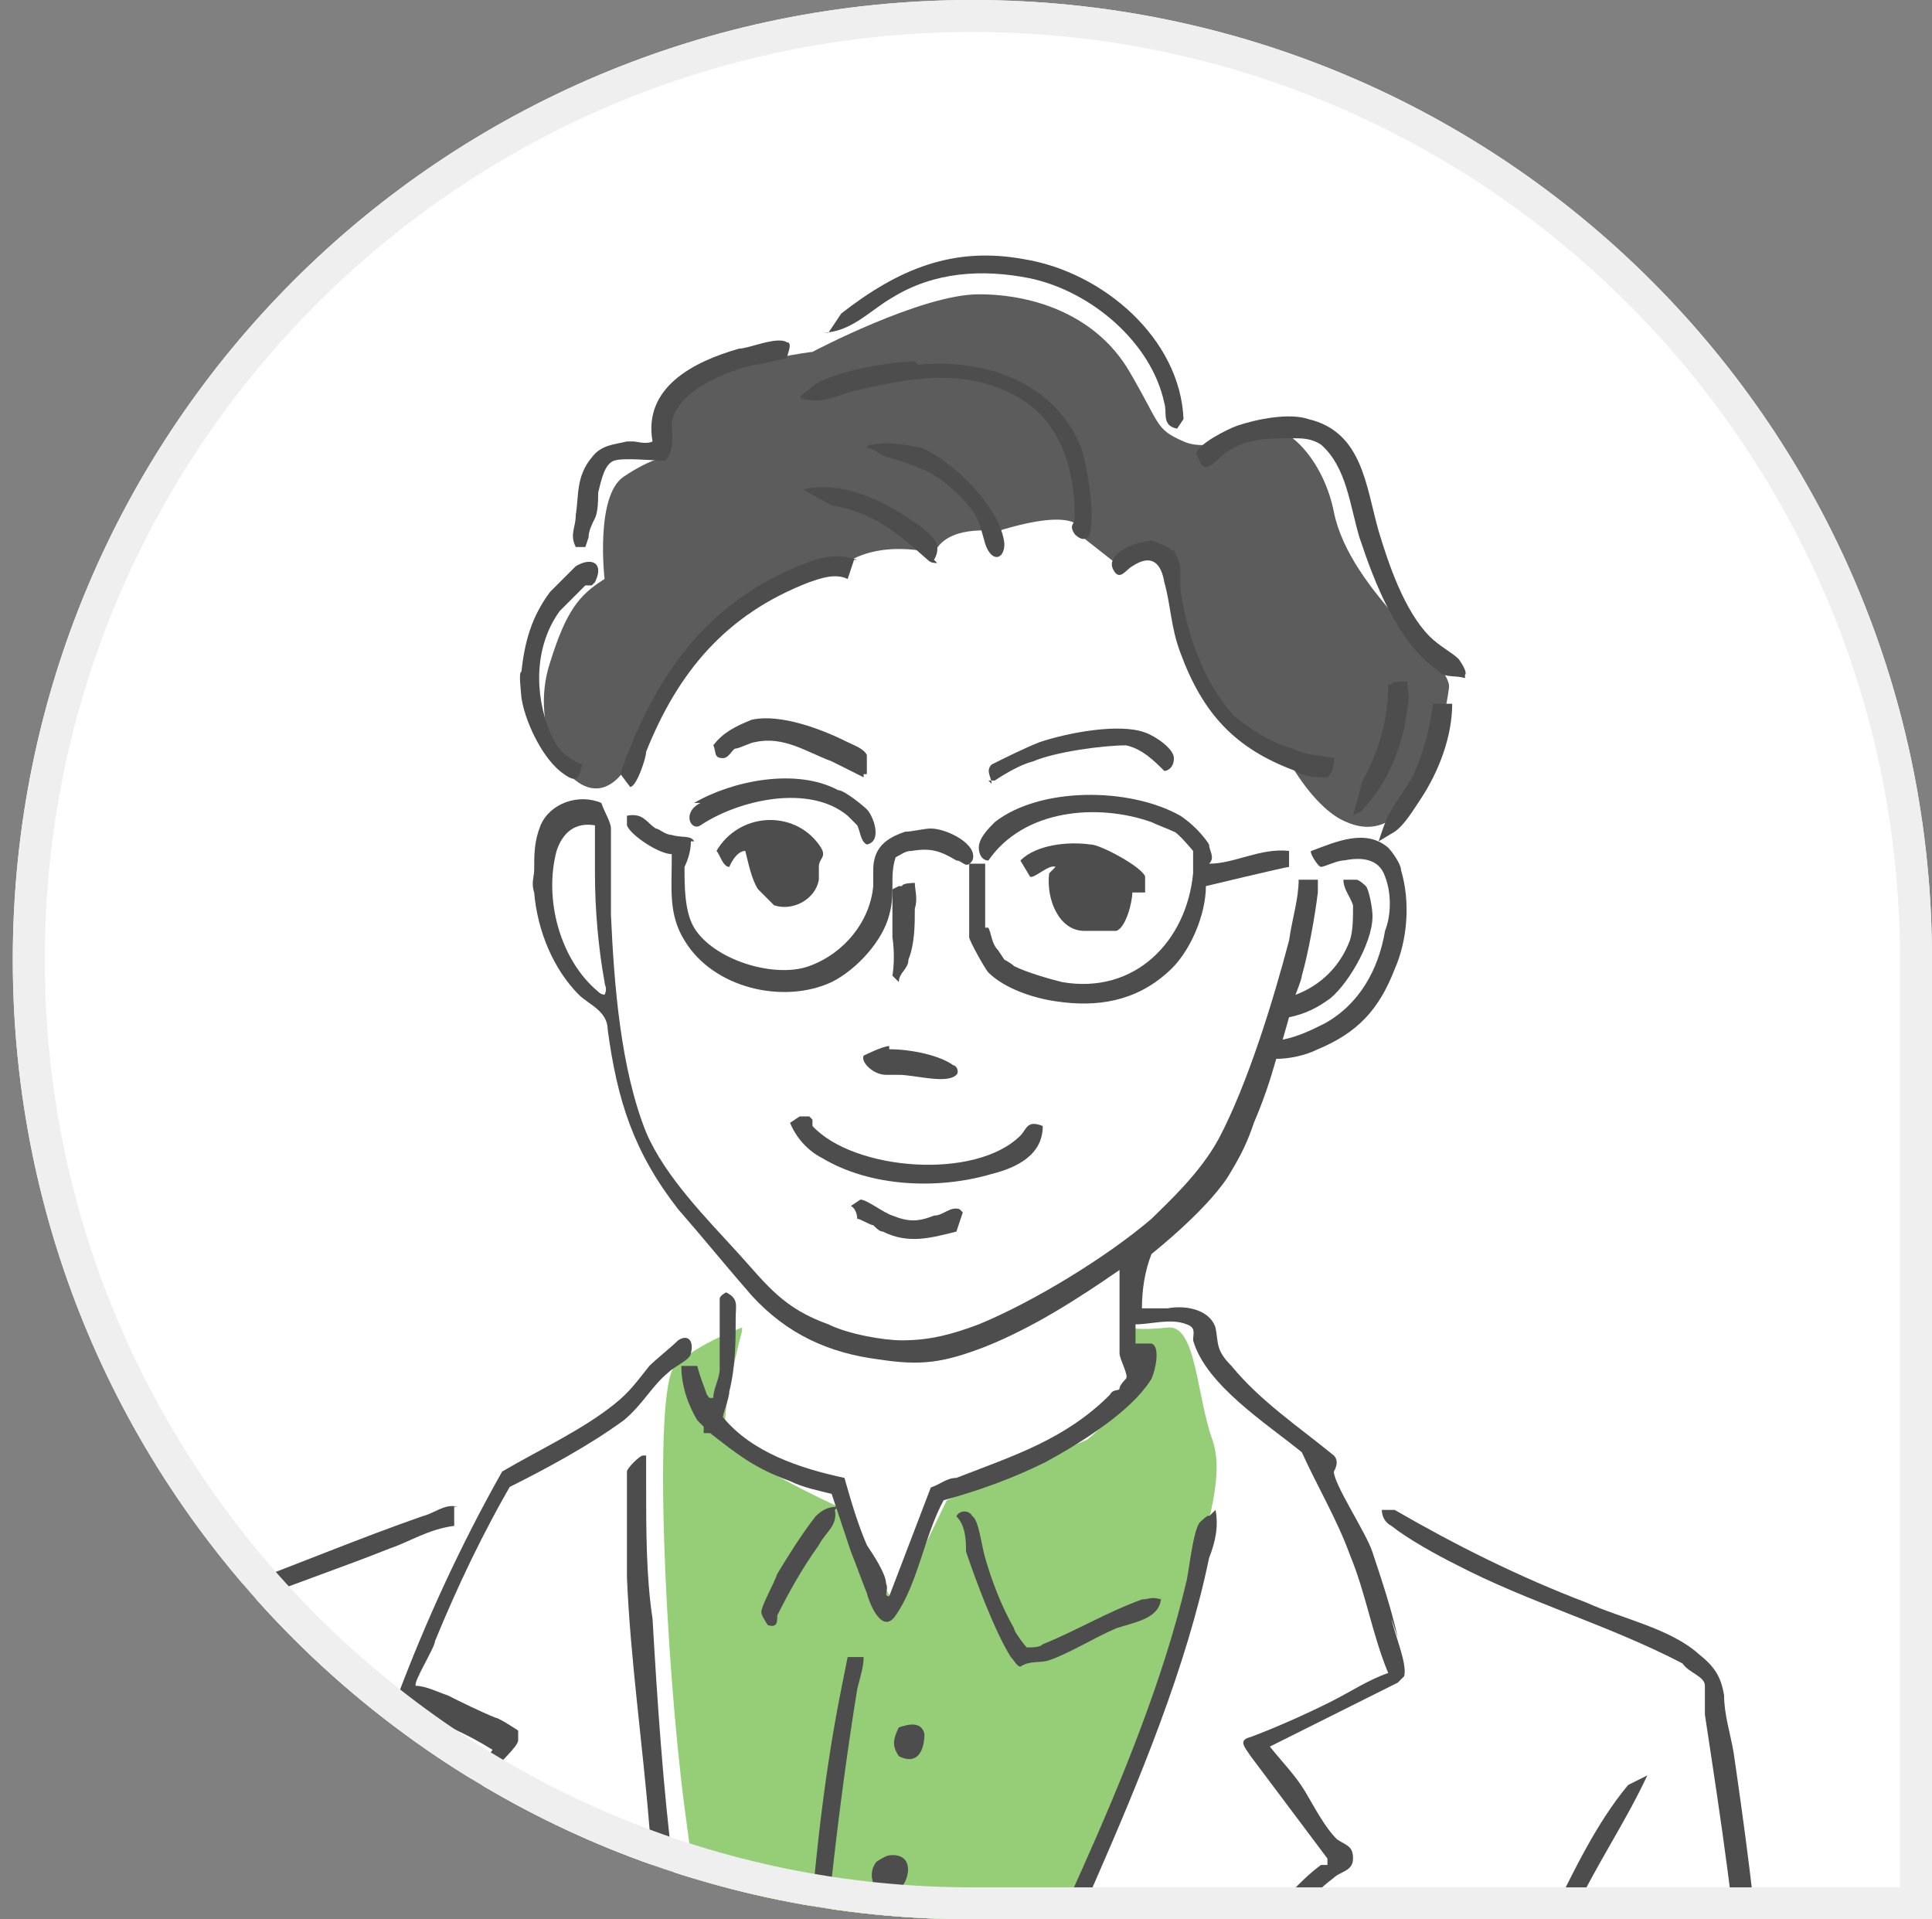 <?xml version="1.0" encoding="UTF-8"?>
<svg id="_レイヤー_2" xmlns="http://www.w3.org/2000/svg" xmlns:xlink="http://www.w3.org/1999/xlink" version="1.1" viewBox="0 0 60.4 60">
  <rect x="0" y="0" width="60.4" height="60" fill="#808080" stroke="none"/>
  <!-- Generator: Adobe Illustrator 29.0.1, SVG Export Plug-In . SVG Version: 2.1.0 Build 192)  -->
  <defs>
    <style>
      .st0 {
        fill: none;
      }

      .st1 {
        fill: #a3d9e8;
      }

      .st2 {
        fill: #efefef;
      }

      .st3 {
        fill: #95ce77;
      }

      .st4 {
        fill: #4d4d4d;
      }

      .st5 {
        fill: #5c5c5c;
      }

      .st6 {
        fill: #fff;
      }

      .st7 {
        clip-path: url(#clippath);
      }
    </style>
    <clipPath id="clippath">
      <path class="st0" d="M30.4,0h0c16.6,0,30,13.4,30,30v30h-30C13.8,60,.4,46.6.4,30S13.8,0,30.4,0Z"/>
    </clipPath>
  </defs>
  <g id="conts">
    <g>
      <path class="st6" d="M60.4,60h-30C13.8,60,.4,46.6.4,30h0C.4,13.4,13.8,0,30.4,0h0c16.6,0,30,13.4,30,30v30Z"/>
      <g class="st7">
        <g>
          <path class="st6" d="M35.3,41.4s1.6-.2,2-.1.3,1.6,2.1,2.8c1,.7,3.9,2.9,7.1,4.6s6.4,2.8,6.9,3.4,1.6,11.7,1.6,16.5-3.2,17.7-3.7,19.2c-.5,1.6-2,3.6-3.1,4s-7.2.8-8.6.8-4.1-1.2-4.1-1.2h-4.2s-19.5-1.4-23.7-1.9c-4.3-.5-5.7-1.6-6.4-2.4s-.4-2.3-.7-3.5-.3-5.9.3-12.4c.5-6.5,2-14.7,2.8-17.6.8-2.9,4.1-3.8,6.4-4.8,2.3-1,7.1-3.3,9.1-4.7l1.8-1.8,2.3-1.4v-1.8c0,0-3-3-3.5-5.6s-.3-2.2-.3-2.2c0,0-2.2-.5-2.2-3.4,0-2.9,1.1-2.8,1.1-2.8l-.3-1.2s-1.9-1.6-1.4-3.9c.3-1.2,1.6-2.2,1.6-2.2v-2.1c.1,0,.6-1.9,1.7-1.7s1,0,1,0c0,0-.5-1.4.7-2.1s2.8-1.1,2.8-1.1l2.6-1.4s2.3-1.8,4.5-1.5c2.2.3,3.2,1.2,4.1,2.2s1.2,1.8,1.3,3,1.6.4,1.6.4c0,0,1.8-.6,2.6-.2s1.2,1.6,1.6,2.6,1,2.5,1.3,3.4,1.3,1.6,1.3,2-.5,2.6-1,3.3-1.2,1.9-1.2,1.9c0,0,.7.5.7,1.9s-.7,2.9-1.7,3.6c-1,.7-2.2.7-2.2.7,0,0-1.1,3-1.7,3.9s-2.5,2.3-2.5,2.3l-.2,2.2"/>
          <path class="st1" d="M15.4,73.1s-1-.4-1.6,0-2.1,2.8-2.8,4.9-.5,3.8.2,4.5,1.3.9,1.2,0-.5-3.6.5-5.5,2.6-3.8,2.6-3.8Z"/>
          <path class="st3" d="M23.2,41.5s-1.4.5-2.1,1.2-.3,9.2.3,13.8c.6,4.6,1.7,11.1,3.4,13.8s2.2,1,4-2,7.1-12.5,7.9-16.2c.7-3.6,1.7-5.7,1.2-7.1-.5-1.4-.5-3.6-1.4-3.5s-1.2,0-1.2,0l.5,1.9-1.8,1.6-4.4,1.9-1.6,3.3-1.8-3.1s-3.3-1.5-3.5-2.2.5-3.3.5-3.3h0Z"/>
          <path class="st5" d="M33.8,16.6s0-.8-2.6,0c-.2,0-1.6-.2-2,.7,0,0-1.7-.5-2.9.4,0,0-2.3.2-4.2,2.2-2,2.1-2.1,4.3-3.2,4.7s-2.4-1.8-1.7-3.9c.5-1.6.9-2.1,1.7-2.6,0,0-.3-2.6.6-3.2s1.3-.6,1.3-.6c0,0-.4-1.7,1.2-2.4s3.4-.9,3.4-.9c0,0,3.4-1.8,5.2-1.8s3.7.7,4.7,2.4.8,1.8,1.7,2.2,2-.4,2.7-.4,1.7,1.1,2,2.6c.5,2.5,3.7,4.7,3.6,5.5s-.9,5.2-3.2,4.2c-1-.4-1.8-1.9-1.8-1.9,0,0-1.5-.2-2.6-2.2s-.9-4.5-1.5-4.4-1.2.5-1.2.5l-1.4-1.1h0Z"/>
          <path class="st4" d="M15.1,73.4c0-.3-.2-.2-.4-.2-.3,0-.6-.2-1,0-.6,1.1-1.4,2-1.9,3.1-1,2.1-1.2,3.7-1.1,6,0,.2,0,.4,0,.6-.4,0-.6-.7-.6-1,0-.3,0-1.1,0-1.2-.5-.2-.8-.5-1.3-.8-1-.5-2.2-.6-3.1-1.1-.5-.3-1.2-1.1-1.2-1.6,0-.2.5-.4.5-.5,0-.3-.2-.7-.2-.9,0-.3.4-1.6.5-1.9.2-.5.7-1.6,1.3-1.7.2,0,.3,0,.5,0,0,0-.3-1.5-.3-1.7-.5-2.5-.7-5.1-.8-7.7,0-.6,0-1.3.3-1.8,0,0,.2.3.2.4.1.8,0,1.7,0,2.6.1,2.3.4,4.5.8,6.7,0,.5.2.9.3,1.4.2,0,.5,0,.6,0,.9,0,2.4.2,3.1.6.5.2,1,.8,1.7.6,0-.2.2-.6.5-.6.5,0,1.2,0,1.7.2.6.2.5,0,1,0,1.3.1,2.6,0,3.8.2,5.9.4,11.7,1.4,17.6,2.3,0,0,.2,0,.3,0,.4-.9.7-1.9,1.1-2.8s1-1.8,1.6-2.6c.4-.6.8-.8,1.3-1.3.5-.5.9-1,1.5-1.4.2-.2.5-.3.7-.4.7-.5,1.3-1.2,2.2-1.4.7-1.9,1.3-3.8,2.2-5.6.7-1.4,1.4-2.9,2.4-4.1l.6-.3c-.7,1.5-1.6,2.8-2.3,4.3-.9,1.8-1.4,3.7-2.1,5.6,0,.2-.3.5-.4.7,0,.1.2.6,0,.9.2,0,.3-.1.5-.2.1,0,.3,0,.4,0h0c.2.6.2,1.2,0,1.7h.6c.1.1.3.2.3.4,0,.5-.2,1.4-.4,1.8,0,.2-.9,1-.8,1.1.1,0,.3,0,.3.1.2.1.3.8.3,1,0,.7-.9,1.5-1.2,2-.4.7-1.2,1.6-1.5,2.3,0,0,0,.2,0,.3,0,0-.2.2-.3.2-.3-.3-.9-.3-1.3-.4-1-.3-1.7-.5-2.7-.7-6.9-1.1-13.9-2.4-20.9-2.8-1.1,0-2.6,0-3.6,0-.1,0-.2,0-.2-.2-.2,0-.2.2-.3.3,0,0-.1,0-.2,0-1.8,1.6-2.9,3.5-3.2,5.9-.2,1.3,0,2.4,0,3.7,0,.2,0,.6,0,.8,0,0,.1.1.2.2.4.2,1.2.4,1.6.5,3.2.9,6.4,1.5,9.5,2.4,2.4.8,4.8,1.7,7.2,2.5,2.1.7,4.2,1.4,6.2,2.2,1.7.7,2.8.5,4.6.4,1.5,0,3-.3,4.5-.4.9,0,1.7,0,2.4-.7.2-.1.3-.3.5-.5,0,0,.3-.1.3-.1,0,0,.7-1.5.8-1.7,2-4.5,3.2-10,3.9-14.8.5-3.5.6-7.3.3-10.9-.2-3.3-.7-6.5-1.2-9.8,0-.3,0-.6,0-.9,0-.3-.5-.4-.7-.7-2.3-1.2-4.8-1.9-7.1-3.1-.6-.3-1.5-.8-2-1.2-.2-.1-.3-.3-.3-.5h.4c1.9,1.1,3.9,2.1,6,2.9,1.1.5,2.6.8,3.5,1.6.5.4.7.7.8,1.3,0,.6.2,1.2.3,1.8.7,4.8,1.3,9.7,1,14.6-.1,2.1-.3,4.2-.6,6.3-.8,4.8-2,10.3-4.2,14.7-.2.4-.8,1.4-1.2,1.6-.1,0-.2,0-.3,0-.9.4-1.3.4-2.3.5-1.5.2-2.9.3-4.4.4s-3,.3-4.4-.2c-.5-.2-1.1-.5-1.7-.7-.7-.2-1.3-.4-2-.6-3.6-1.2-7.1-2.7-10.8-3.8-3-.9-6.2-1.5-9.2-2.4-.4-.1-1.6-.4-1.8-.7-.2-.2,0-.5-.1-.8-.5-4.2-.1-7,2.8-10.2,0,0,.1,0,.2,0h0ZM46.2,65.9c0,0-.3.2-.4.2-.9.6-2,1.5-2.7,2.2-.5.5-1.2,1-1.7,1.5-.8.8-1.2,1.9-1.8,2.9l-1,2.6c0,0,.2,0,.3,0,1.2.2,2.4.3,3.6.6.5.1,1.9.7,2.3.6h0c.4-.7.8-1.3,1.2-1.9.3-.4,1.3-1.7,1.3-2,0-.2,0-.4,0-.6-.3-.2-.5,0-.8.2-.4.3-1,1-1.4,1.4-.3.4-.6.9-.9,1.4-.3,0-.3-.4-.3-.6,0-.1.5-.8.6-1,.4-.6,1.1-1.3,1.6-1.8.1,0,.4-.2.5-.3,0,0,.1-.3.2-.4.2-.4.7-.8.9-1.2,0-.2.4-1.1.3-1.1-.2,0-.2,0-.3,0-.7.3-1.4.9-2,1.3-.6.5-1.6,1.5-2.1,2.1-.4.4-.7,1-1.1,1.5h-.3l-.2-.4c.2-.2.2-.4.4-.6.6-.8,1.3-1.6,2.1-2.4s1.4-1.3,2.3-1.9c0-.5.5-.9.4-1.4-.4,0-.7.4-1,.7-.3.3-.8.5-1.2.8-1,.8-2.1,2-2.9,3-.2.3-.4.6-.6.9-.3,0-.5-.2-.4-.5,0-.1.5-.8.6-.9.8-1,1.8-2.2,2.9-3,.4-.3,1-.6,1.4-1,0,0,0-.2,0-.3s0-.2,0-.2c0-.2,0-.4,0-.6h0ZM12.6,73.7c-.6,0-1-.4-1.4-.6-.6-.3-2-.6-2.7-.5-.2,0-.6.2-.8.2-.4,0-1-.1-1.3.2,0,.1-.5.8-.5.9,0,.2-.6,1.7-.6,1.8s.2.4.2.5c0,0,.1.5.1.6,0,.2-.3.7-.5.6,0,0,0,.3.1.3.1.2.5.5.6.6,1.1.6,2.5.7,3.7,1.4,0,0,.5.5.6.4,0-1,.4-2,.7-3,.4-1,.9-2.1,1.5-3,0-.1.3-.2.2-.4h0Z"/>
          <path class="st4" d="M43.7,51.2c-.2-.9-.5-1.8-.8-2.7-.2-.6-1.2-2.1-1.2-2.5,0,0,.2-.3,0-.5-1.1-.9-2.3-1.7-3.2-2.8-.5-.5-.4-.7-.5-1.2-.2-.6-1-.7-1.5-.6,0,0-.2,0-.3,0-.2,0-.4,0-.5,0,0-.6.1-1.2.3-1.7,0,0,1.9-1.5,2.5-2.6.3-.5.5-.9.7-1.5.3-.7.5-1.3.7-2,.4,0,.9-.1,1.3-.3,1.2-.5,1.9-1.2,2.4-2.5.4-.9.5-2.1.2-3.1,0-.2-.3-.6-.4-.7-.7-.6-1.6-.2-2.4.1-.1,0,.2.5.3.5.1,0,.5-.2.7-.2.5-.1,1.1-.1,1.3.5.2.5.2,1.2,0,1.7-.2,1.2-.8,2.3-1.9,2.9-.4.2-.8.4-1.3.5l.2-.7c.5-.1.9-.3,1.3-.6.6-.5,1.4-1.9,1.3-2.7,0-.1-.1-.7-.2-.8,0,0-.2-.2-.3-.2h-.4c0,.3.2.5.3.8,0,.4,0,.8-.1,1.1-.3.8-.9,1.4-1.7,1.7,0,0,.2-.5.2-.6.2-.7.4-1.8.5-2.6,0-.1,0-.2,0-.4h-.3c0,0-.3,0-.3,0,0,.6-.2,1.2-.3,1.9-.5,1.9-1.3,4.5-2.2,6.2-.6,1.1-1.6,2-2.1,2.5-1.4,1.2-3.7,2.6-5.4,3.3-.8.3-1.5.5-2.4.5-.6,0-1.7-.2-2.3-.5-1.4-.5-1.9-1.2-2.8-2.2-1-1.1-2.3-2.4-2.9-3.8-.8-2-1-4.6-1.1-6.8,0-.9,0-1.9,0-2.7,0-.2-.2-.5-.3-.8-.7-.3-1.6,0-1.9.7-.2.5-.2.9-.2,1.4,0,.2-.1.4,0,.7.1,1.2.6,2.4,1.4,3.2.3.3.9.5.9,1.1.3,2.2.8,3.8,2.2,5.6.7.8,1.6,1.9,2.3,2.7,1.1,1.2,2.4,1.8,4,2,1.3.2,2,.1,3.3-.4,1.5-.6,2.9-1.5,4.2-2.4,0,.2,0,.3,0,.5,0,.5,0,1.6,0,2.1,0,.2.3.7.2.8,0,0-.2.2-.2.3s-.2,0-.3.2c-1.4,1.4-3,1.9-4.8,2.6-.3,0-.5.2-.8.3l-1.3,3.4c-.2,0,0-.2-.1-.4,0-.3-.4-.9-.6-1.2-.3-.7-.5-1.4-.7-2.1-1.4-.3-2.9-.8-3.8-1.9,0-.1.2-.6.2-.8.2-.8.2-1.6.2-2.3,0-.4.1-.6-.3-.8,0,0-.2.1-.2.2,0,.3,0,1.1,0,1.5,0,.2,0,.5,0,.7,0,.3-.2.6-.2.9-.2,0-.1,0-.2-.1-.1-.3-.2-.5-.3-.9h-.2c0,0-.3,0-.3,0,0,.6.2,1.2.5,1.7,0,0,.1.1.2.2,0,0,0,.2,0,.2,0,0,.1,0,.2,0,.9.7,1.4,1.1,2.5,1.5.4.2.9.3,1.3.4.2.6.4,1.2.6,1.8.2.5.3.8.5,1.3.1.4.5,1.3.9.7.7-1,.9-2.5,1.5-3.6,1.1-.3,2.2-.7,3.2-1.2,1.1-.6,2.7-1.6,3.3-2.6.1-.2.3-1,0-1.1h-.5c0,0,0,.2,0,.2h0v-.8c.5,0,1.1-.2,1.6,0,.3.1.2.3.2.5.4,1.4,2.3,2.6,3.4,3.5.5,1.1,1.1,2.1,1.5,3.2.5,1.2.7,2.5,1.2,3.7-.6.2-1.2.6-1.8.9-.8.4-1.7.8-2.5,1.1-.4.1-.2.3,0,.6l2.4,3.2v.2c0,0-.1,0-.2,0-.7.5-1.5,1.5-2.2,2.2-2.8,2.9-5.3,6-7.9,9.1l-1.2,1.4c0,.2.1.5.4.4.3-.3.6-.6.8-.9,2.8-3.2,5.4-6.5,8.3-9.6.7-.7,1.4-1.6,2.2-2.2.2-.2.6-.2.6-.6,0-.4-.2-.4-.5-.6-.4-.4-.7-1-1-1.5s-.7-.9-1.1-1.4l4-2,.2-.2c.1-.4-.3-1.3-.4-1.8h0ZM19,31.1c-.1,0-.2,0-.3-.1-1.2-1-1.7-2.9-1.3-4.4.2-.6.6-.9,1.2-.8,0,.5,0,1,0,1.5,0,1.1.1,2.3.3,3.4,0,.1.1.2,0,.4h0Z"/>
          <path class="st4" d="M16.1,46.2c-1,1.7-1.8,3.4-2.5,5.1,0,.2-.7,1.3-.6,1.4.3,0,.7.2,1,.3.4.2,1,.5,1.5.7.1,0,.7.4.7.4,0,0,0,.2,0,.3,0,.2-.6.7-.8,1-.7.9-1.4,1.7-2.1,2.6,0,0-.1.2-.2.3v.2l1.5,3.1c1.8,2.9,3.8,5.7,6,8.3.3.3.5.9,1,1,0,.3,0,.5-.3.7,0,0-.1-.1-.2-.2-.5-.4-.8-.9-1.2-1.4-2.5-3-5-6.3-6.7-9.8-.1-.3-.6-1.1-.6-1.4,0-.2,0-.4,0-.6l1.7-2,1.1-1.5c-.8-.5-1.7-.9-2.6-1.2-.1,0-.3,0-.4,0v-.4c.9-2.4,2-4.8,3.3-7.1,1.2-.7,2.5-1.3,3.5-2.1.5-.4.7-.7,1.1-1.2.2-.2.7-.6.9-.8.3-.2.5,0,.4.4,0,.2-.5.4-.7.6-.5.4-.8,1-1.4,1.5-1.1.8-2.4,1.5-3.6,2.1h0Z"/>
          <path class="st4" d="M31.5,91.6c-.4,0-.8,0-1.1,0,0,0-.2,0-.2,0-4.5-.4-9.1-.3-13.6-.8-2.7-.2-5.4-.5-8-.8-1.9-.2-4.6-.6-6.3-1.3-1.1-.5-2-1.4-1.9-2.7.2,0,.3,0,.4.2.2.3.2.7.5,1,.5.7,1.4,1,2.2,1.2,2.8.8,5.6,1,8.4,1.3,1.7.2,3.4.4,5.1.6,4.4.4,9,.2,13.4.7,0,0,.2,0,.2,0,.2,0,1,0,1,.1v.4c0,0,0,0,0,0Z"/>
          <path class="st4" d="M5.3,50.7c.2.5-.2.8-.5,1.2-.7,1.2-.9,2.2-1.2,3.5-.6,2.1-1.2,4.2-1.6,6.3-.5,2.7-1,5.5-1.1,8.3-.2,4.6-.6,9.2-.4,13.8,0,.2.2,1,0,1.1-.4.3-.6-.3-.6-.6C0,83.1,0,81.9,0,80.8c0-3.2.2-6.4.3-9.6.2-5.9,1.5-11.8,3.1-17.5.3-1,.5-1.7,1.2-2.6,0,0,0-.2.1-.3.1-.1.3-.2.5-.2Z"/>
          <path class="st4" d="M20.2,45.5c0,.2,0,.3,0,.5,0,.1,0,.2,0,.4,0,1.4,0,2.9.2,4.2.3,5.2.7,10.5,2.2,15.6.5,1.8,1.3,3.4,2.2,5.1,0,.2,0,.5-.2.6,0,0-.2-.2-.3-.2-.2-.4-.5-1.1-.7-1.5-2-4.1-2.9-8.6-3.3-13.1-.2-2.5-.6-5.3-.7-7.8,0-1.1,0-2.2,0-3.3,0-.1.4-.5.5-.5h0Z"/>
          <path class="st4" d="M38,47.2c.1.5,0,1-.2,1.5-.7,3.4-2.2,7-3.6,10.2-1.7,3.9-3.8,7.6-6.1,11.2-.1.2-.3.4-.5.6-.1-.1-.3-.3-.3-.5,0,0,.2-.1.2-.2,2.3-3.8,4.5-7.4,6.3-11.5,1.3-2.9,2.6-6.1,3.3-9.1.1-.5.2-1.5.4-1.8,0,0,.3-.3.3-.2h0Z"/>
          <path class="st4" d="M30.9,29c.1.2.1.5.3.7,0,0,.2.3.2.3s.2.1.3.2c.4.2,1.1.4,1.5.5,2.3.4,3.9-1.3,4.1-3.4,0-.1,0-.5,0-.7,0,0-.5-.6-.6-.6-.2-.1-.5-.2-.7-.3-1.7-.6-4-.4-5.1,1.2-.2,0-.3-.2-.3-.4,0-.3.3-.6.5-.8,1.4-1.1,4.2-1.1,5.8-.2.6.4.9.9.9.9,0,.2.2.4,0,.6.8,0,1.6-.5,2.5-.4v.5c-.1,0-2.6.6-2.6.6,0,.9-.5,2.1-1.2,2.7-1,.9-2.2,1.1-3.5.9-.7-.1-1.6-.4-2.1-.9-.1-.1-.6-1-.6-1.1v-2.3h.4c0,0,.1,0,.1,0v2h0Z"/>
          <path class="st4" d="M21.7,25.1c1.2-.7,3.2-1.1,4.5-.4.2,0,.8.5.9.6.2.2.5,1,0,1.1-.2-.1-.2-.4-.3-.6,0,0-.3-.3-.3-.3-1.2-1-3.4-.5-4.6.3-.3.2-.6-.4,0-.7Z"/>
          <path class="st4" d="M21.6,26.3c0,.3-.1.6-.2.8,0,.6,0,1.4.3,1.9.6,1,2.5,1.6,3.6,1.2s1.9-1.4,2-2.5c0-.2,0-.3,0-.5,0-.7.4-1,1-1.2.2,0,.6-.1.8-.1.5,0,1.5.5,1.3,1-.2.3-.3,0-.5,0-.5-.3-.8-.4-1.4-.3-.2,0-.3.1-.5.2-.2.6,0,1.1-.2,1.8-.2.8-1,1.7-1.8,2.1-1.5.7-3.7.2-4.6-1.3-.5-.8-.4-1.6-.4-2.5,0,0,0-.1,0-.2-.4,0-1.3-.6-1.4-.9,0-.1,0-.2,0-.3.5-.1.6.2.9.4.1,0,.3.2.5.2.3.1.6,0,.7.2h0Z"/>
          <path class="st4" d="M27,51.8c0,.3-.1.6-.2,1-.6,3.7-1,7.5-1.3,11.2,0,.8,0,1.5,0,2.2,0,.6,0,1.1,0,1.7,0,.1,0,.1-.2.1,0-.3-.2-.6-.3-.8-.2-1.7,0-3.5.2-5.2.2-3.1.5-6.2,1.1-9.2l.2-1h.5Z"/>
          <path class="st4" d="M25.9,10.4l.4-.6c1.8-1.4,3.5-2.1,5.7-1.7,2.5.4,4.9,2.5,5,5l-.2.3c-.5-.1-.3-.5-.4-.8-.4-1.9-2.3-3.5-4.2-3.9-1.5-.3-3-.2-4.3.6-.7.4-1.3,1.1-2.2,1.1Z"/>
          <path class="st4" d="M45.8,21.2c-.3-.1-.6,0-.8-.2-1.3-.9-2-2.7-2.5-4.2-.3-1-.4-2.2-1.2-2.9-.3-.2-.6-.2-.9-.2-.7,0-1.4,0-2,.4-.2.1-.5.5-.7.5-.2,0-.2-.3-.3-.4,0-.3,1-.8,1.3-.9.6-.2,1.6-.4,2.2-.2,1.7.4,1.8,2.1,2.2,3.5.3,1,.8,2.5,1.6,3.3.3.3.7.5.9.7,0,0,.3.4.2.5h0Z"/>
          <path class="st4" d="M35.7,27.9h-.3c0,.3-.2,1.1-.5,1.2-.2,0-.8,0-1,0-.8,0-1.2-1-1.1-1.8l.2-.2c-.2-.1-.7.4-.8.3l-.3-.5c.5-.5,1.5-.6,2.2-.5.3,0,1.6.7,1.7,1,0,.2,0,.3,0,.5h0Z"/>
          <path class="st4" d="M28.7,11.4c2.2-.2,4.3.6,5.1,2.6.2.6.4,1.9.3,2.5,0,.3-.2.5-.5.2-.2-.3,0-.3,0-.5,0-1.5-.4-3-1.8-3.8-1.6-.9-3.3-.6-5-.2-.5.1-1,.4-1.5.3-.1,0-.2,0-.3-.1,0,0,.4-.3.5-.4.7-.4,2.3-.7,3.1-.7h0Z"/>
          <path class="st4" d="M36.7,17.2s.2.4.2.5c0,.2,0,.5,0,.7.2,1.4.7,2.9,1.7,4,.5.4,1.1.8,1.8,1,.4.2.8.2,1.3.3,0,.2,0,.4-.2.6-.3,0-.7,0-1-.2-1.9-.7-2.9-1.8-3.6-3.7-.3-.8-.3-1.5-.5-2.2-.1-.6-.4-.9-1-.5-.2.1-.4.5-.6.1-.2-.4.4-.7.7-.8,0,0,.4-.1.5-.1,0,0,.6.2.6.3h0Z"/>
          <path class="st4" d="M26.7,17.5l-.2.6c-.4-.2-.9,0-1.2.1-2.6,1-4.1,2.8-5.1,5.3,0,.2-.3,1.1-.5,1.1l-.3-.4c0-.1.4-1.1.5-1.3,1.1-2.5,2.7-4.3,5.3-5.3.5-.2,1-.3,1.6-.1Z"/>
          <path class="st4" d="M18.3,17.1h-.3c-.2-.4,0-.6,0-1,.1-.6,0-1.2.5-1.8.3-.4.7-.4,1.1-.5,0,0,.1,0,.2,0,.1,0,.4.1.6,0-.3-1.7,1.3-2.5,2.7-2.9.3,0,1.2-.4,1.5-.2.2,0,0,.4,0,.5-.1,0-.8.2-1,.2-.9.2-2.4.8-2.6,1.8,0,.4.1.9-.2,1.2h0c-.4,0-1.3-.1-1.6,0s-.4.6-.5,1c0,.2,0,.6-.1.8s-.2.4-.2.6h0Z"/>
          <path class="st4" d="M23.3,26.6c-.3,0-.5.5-.5.5-.2,0-.3-.4-.4-.5.7-1.2,2.4-1.3,3.2-.2.3.4,0,.4,0,.7,0,.1,0,.3,0,.4-.1.6-.8,1-1.4.8,0,0-.4-.4-.5-.5-.2-.3-.3-.8-.4-1.2h0Z"/>
          <path class="st4" d="M36.3,49.9c0,.7-.8.8-1.4,1-.7.3-1.5.8-2.1,1-.3.1-.6,0-.9.2-.1,0-.2-.2-.3-.3-.5-.8-1.1-2.4-1.4-3.3,0-.3,0-.8-.3-1.1.1-.2.4-.2.5,0,.2.1.3,1,.4,1.3.2.7.5,1.5.9,2.2,0,.1.3.5.4.6.2,0,.4,0,.5-.1,1-.4,2-1,3.1-1.4.2,0,.3-.1.6,0h0Z"/>
          <path class="st4" d="M25.4,35s0,.1,0,.2c1.3,1.4,5.1,1.7,6.5.3.2-.2.2-.5.7-.3,0,.9-.8,1.3-1.6,1.5-1.7.5-3.8.4-5.3-.5-.4-.2-.8-.6-1-1.1l.3-.2s.3,0,.3,0h0Z"/>
          <path class="st4" d="M14.2,47.1v.6c-.8.1-1.4.5-2,.7-1.5.6-3,1.1-4.5,1.7-.2,0-.5.3-.7.3-.5,0,0-.8.4-.8,1.9-.7,3.8-1.5,5.8-2.2.4-.1.7-.4,1.1-.3h0Z"/>
          <path class="st4" d="M18.5,18.3c0,0-.2,0-.2,0,0,0-.7.7-.8.8-.8,1.1-.8,2.6-.3,3.8.2.5.5.8,1,1-.1.5-.2.6-.7.2-.6-.5-1.1-1.6-1.2-2.3,0-.1-.1-.8,0-.8.1-.9.3-1.7.9-2.5.1-.1.7-.7.8-.8.5-.3.9-.1.6.5h0Z"/>
          <path class="st4" d="M31,24.5c0-.2-.2-.4,0-.6.4-.2,1-.5,1.5-.7.9-.3,2.5-.6,3.3-.3.3.1.9.5.9.8s-.2.4-.3.4c-.3-.3-.7-.7-1.2-.8-.7,0-2.2.2-2.9.5-.4.1-.9.4-1.2.6h-.2c0,0,0,0,0,0Z"/>
          <path class="st4" d="M27,24.3l-1-.5c-.8-.3-1.5-.8-2.4-.6-.1,0-.5.2-.6.2s-.2.3-.4.3c-.3,0-.2-.2-.3-.4.3-.4.7-.6,1.2-.8.9-.2,2.2.3,3,.7.2.1.5.2.6.4v.6c-.1,0-.1,0-.1,0Z"/>
          <path class="st4" d="M27.1,14c0-.1.2-.1.2-.1.5-.1,1,0,1.5.1,1,.4,2.5,1.9,2.6,3,0,.5-.4.6-.6,0-.2-.7-.2-.9-.8-1.5-.8-.8-1.3-.9-2.2-1.2-.2,0-.5-.3-.7-.3Z"/>
          <path class="st4" d="M27.8,32.8c.7,0,1.6.2,2,.5.1,0,.2.2.1.3-.3.3-1.3,0-1.8,0-.1,0-.3,0-.4,0-.4,0-.8-.4-.7-.6,0,0,.6-.3.8-.3h0Z"/>
          <path class="st4" d="M45.4,22c0,1-.4,2.1-1,3-.2.3-.5.8-.8,1l-.5.3c.1-.3.2-.6.3-.8.2-.4.6-.9.8-1.3.3-.7.5-1.4.6-2.2,0,0,.5,0,.5,0Z"/>
          <path class="st4" d="M29.3,17.6c-.1,0-.2,0-.3-.1-.9-.8-1.7-1.5-3-1.7l-.9-.5c1.3-.3,2.6.4,3.6,1.1.4.3.8.6.5,1.1h0Z"/>
          <path class="st4" d="M26.1,47.2c.1.5-.3.7-.5,1.1-.5.7-.9,1.4-1.3,2.2,0,.2,0,.4-.3.3,0,0-.2-.3-.2-.4,0-.2.4-.9.5-1.2.3-.5.8-1.3,1.2-1.8.2-.2.4-.3.7-.3Z"/>
          <path class="st4" d="M30.1,37.9l-.2.6c-.8.2-1.5.4-2.3,0-.1,0-.2-.1-.3-.2-.1,0-.4-.2-.5-.2,0,0,0-.3-.2-.4l.3-.2c.2,0,.7.4,1,.5.5.2.8.2,1.3,0,.3,0,.5-.3.8-.2h0Z"/>
          <path class="st4" d="M28.1,27.7h.1c0-.1.4-.1.4-.1,0,.2.1.5,0,.8,0,.5,0,1.1-.2,1.6,0,.3-.3.4-.3.7,0,0-.2-.2-.2-.2.1-.6,0-1.2,0-1.2v-1.5h0Z"/>
          <path class="st4" d="M27.8,58c.8-.1.7.8.2,1.2-.5.3-1-.5-.6-1,0,0,.3-.2.4-.2Z"/>
          <path class="st4" d="M28.1,54.9c-.2-.3-.2-.5,0-.9.3-.1.7-.2.8.2,0,.5-.2,1-.8.7Z"/>
          <path class="st4" d="M27.1,62.5c.1,0,.5,0,.5.1,0,.3,0,.5-.3.7-.3,0-.5-.4-.5-.6,0,0,.2-.2.2-.2Z"/>
          <path class="st4" d="M44,21.3c0,.3.1.5,0,.8-.1,1.1-.6,2.4-1.4,3.2,0,.1-.2.1-.3.2l.3-1.1c.5-.9.8-1.9.8-3h.1c0-.1.4-.1.4-.1h0Z"/>
        </g>
      </g>
      <path class="st2" d="M30.4,1c16,0,29,13,29,29v29h-29c-16,0-29-13-29-29S14.4,1,30.4,1M30.4,0C13.8,0,.4,13.4.4,30s13.4,30,30,30h30v-30C60.4,13.4,47,0,30.4,0h0Z"/>
    </g>
  </g>
</svg>
